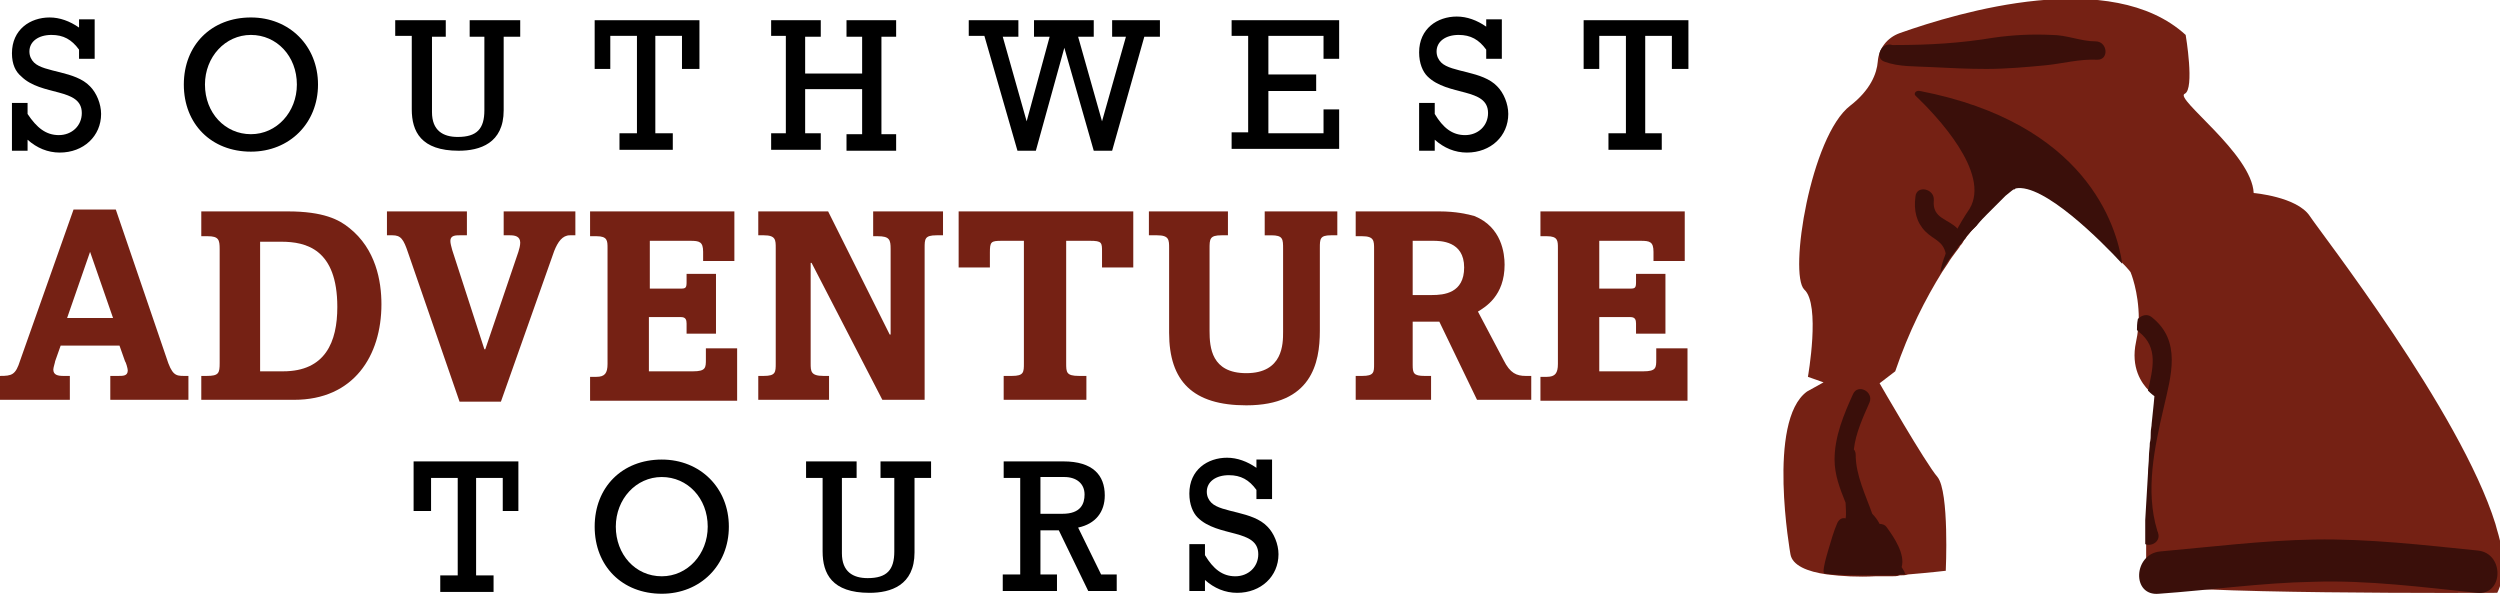 <?xml version="1.0" encoding="utf-8"?>
<!-- Generator: Adobe Illustrator 24.0.0, SVG Export Plug-In . SVG Version: 6.00 Build 0)  -->
<svg version="1.1" id="Layer_1" xmlns="http://www.w3.org/2000/svg" xmlns:xlink="http://www.w3.org/1999/xlink" x="0px" y="0px"
	 viewBox="0 0 272 64.6" style="enable-background:new 0 0 272 64.6;" xml:space="preserve">
<style type="text/css">
	.st0{fill:#752114;}
	.st1{fill:#3A0F0A;}
</style>
<g>
	<g>
		<g>
			<path class="st0" d="M194.8,60.3c0.2,1.2,1.8,1.9,4,2.2c1.6,0.2,3.4,0.3,5.2,0.2c0.2,0,0.5,0,0.7,0c0.3,0,0.5,0,0.8,0
				c0,0,0,0,0,0c0.1,0,0.2,0,0.3,0c0.3,0,0.6,0,0.9-0.1c0.3,0,0.6,0,0.9-0.1c2.4-0.2,4.1-0.4,4.1-0.4s0.4-8.6-0.9-10.2
				c-1.3-1.5-6.3-10.2-6.3-10.2l1.7-1.3c1.5-4.4,3.3-7.9,5.1-10.8c0.2-0.3,0.4-0.6,0.6-0.9c0.3-0.5,0.6-0.9,0.9-1.3
				c0.1-0.1,0.2-0.3,0.3-0.4c0.1-0.1,0.1-0.2,0.2-0.3c0.2-0.2,0.3-0.4,0.4-0.6c0.1-0.1,0.2-0.2,0.3-0.4c0.2-0.2,0.4-0.5,0.6-0.7
				c0.1-0.1,0.2-0.2,0.3-0.3c0.1-0.1,0.2-0.2,0.2-0.3c0.4-0.5,0.8-0.9,1.1-1.2c0.1-0.1,0.2-0.2,0.3-0.3c0.6-0.6,1.1-1.1,1.5-1.5
				c0.1-0.1,0.1-0.1,0.2-0.2c0.4-0.3,0.7-0.6,0.9-0.7c0,0,0,0,0.1,0c0.1-0.1,0.1-0.1,0.1-0.1c3-0.6,9.3,5.7,11.6,8.2
				c0.6,0.6,0.9,1,0.9,1s0.9,2.1,0.9,5.1c0,0.4,0,0.7-0.1,1.1c0,0.4-0.1,0.9-0.2,1.4c-0.6,2.8,0.6,4.5,1.4,5.3
				c0.4,0.4,0.7,0.6,0.7,0.6s-0.1,1.2-0.3,3c0,0.3-0.1,0.6-0.1,1c0,0,0,0,0,0.1c0,0.3,0,0.6-0.1,1c0,0.5-0.1,1-0.1,1.5
				c0,0.6-0.1,1.2-0.1,1.8c-0.1,1.7-0.2,3.4-0.3,5.1c0,0.3,0,0.6,0,0.9c0,0.1,0,0.2,0,0.2c0,0.1,0,0.3,0,0.4c0,0.2,0,0.4,0,0.5
				c0,0.2,0,0.4,0,0.6c0,0.1,0,0.3,0,0.4c0,0.6,0,1.1,0,1.6c0,0.4,0,0.7,0,1c0,0.6,0.1,1,0.2,1.2c0.9,1.3,38,1.1,38,1.1
				c0.4-0.8,0.6-1.7,0.6-2.8c0-0.2,0-0.4,0-0.6c0-0.5-0.1-1.1-0.2-1.7c-0.1-0.8-0.4-1.6-0.6-2.4c-3.8-12.2-19.1-31.8-20.2-33.5
				c-1.4-2.1-6.1-2.5-6.1-2.5c-0.2-4.3-8.7-10.3-7.5-10.8c1.1-0.5,0.1-6.4,0.1-6.4c-8.1-7.4-24.6-2.5-31.1-0.2
				c-1.4,0.5-2.3,1.7-2.4,3.1c-0.1,1.3-0.8,3.1-3,4.8c-4.3,3.3-6.7,18.3-5,20c1.8,1.6,0.4,9.5,0.4,9.5l1.7,0.6l-1.8,1
				C192.2,45.8,194.8,60.3,194.8,60.3z"/>
			<path class="st1" d="M208.4,10.4c2.3,2.2,8.2,8.4,5.9,12.3c0,0-0.7,1-1.4,2.3c-0.4,0.8-0.9,1.7-1.2,2.6c-0.3,0.7-0.5,1.4-0.6,2.1
				c0.2-0.3,0.4-0.6,0.6-0.9c0.3-0.5,0.6-0.9,0.9-1.3c0.1-0.1,0.2-0.3,0.3-0.4c0.1-0.1,0.1-0.2,0.2-0.3c0.2-0.2,0.3-0.4,0.5-0.6
				c0.1-0.1,0.2-0.2,0.3-0.4c0.2-0.2,0.4-0.5,0.6-0.7c0.1-0.1,0.2-0.2,0.3-0.3c0.1-0.1,0.2-0.2,0.3-0.3c0.4-0.5,0.8-0.9,1.1-1.2
				c0.1-0.1,0.2-0.2,0.3-0.3c0.6-0.6,1.1-1.1,1.5-1.5c0.1-0.1,0.1-0.1,0.2-0.2c0.4-0.3,0.7-0.6,0.9-0.7c0,0,0,0,0.1,0
				c0.1-0.1,0.1-0.1,0.1-0.1c3-0.6,9.3,5.7,11.6,8.2c-0.6-4.2-4-15.3-22-18.8C208.4,9.8,208.2,10.2,208.4,10.4z"/>
			<path class="st1" d="M205.9,4.9c0.1,0,0.2,0,0.3,0c3.7,0,7.1-0.2,10.7-0.8c2.1-0.3,4.2-0.4,6.3-0.3c1.7,0,3.2,0.7,4.8,0.7
				c1.3,0,1.5,2,0.2,2c-1.9-0.1-3.7,0.4-5.6,0.6c-2.1,0.2-4.3,0.4-6.5,0.4c-2,0-4-0.1-6-0.2c-1.7-0.1-3.5,0-5.1-0.6
				C203.9,6.3,204.7,4.5,205.9,4.9z"/>
			<path class="st1" d="M232.5,35.9c0.1,0.1,0.1,0.1,0.2,0.2c2.2,1.7,1.5,4.1,1,6.4c0.4,0.4,0.7,0.6,0.7,0.6s-0.1,1.2-0.3,3
				c0,0.3-0.1,0.6-0.1,1c0,0,0,0,0,0.1c0,0.3,0,0.6-0.1,1c0,0.5-0.1,1-0.1,1.5c0,0.6-0.1,1.2-0.1,1.8c-0.1,1.7-0.2,3.4-0.3,5.1
				c0,0.3,0,0.6,0,0.9c0,0.1,0,0.2,0,0.2c0,0.1,0,0.3,0,0.4c0,0.2,0,0.4,0,0.5c0,0.2,0,0.4,0,0.6c0.7,0.3,1.7-0.3,1.4-1.2
				c0-0.1-0.1-0.2-0.1-0.3c-1.3-4.3-0.3-9,0.7-13.3c0.8-3.5,2-7.3-1.3-9.9c-0.5-0.4-1.1-0.2-1.5,0.2
				C232.5,35.2,232.5,35.6,232.5,35.9z"/>
			<path class="st1" d="M209.5,25.2c0.9,0.9,1.9,1,2.2,2.4c0,0.1,0,0.2,0,0.3c0,0.3,0,0.5,0,0.8c0.3-0.5,0.6-0.9,0.9-1.3
				c0.1-0.1,0.2-0.3,0.3-0.4c0.1-0.1,0.1-0.2,0.2-0.3c0.2-0.2,0.3-0.4,0.5-0.6c-0.1-0.4-0.3-0.8-0.6-1.2c0,0,0,0,0,0
				c-1-1.1-2.8-1.1-2.6-3.1c0.1-1.3-1.9-1.7-2-0.4C208.2,22.9,208.5,24.2,209.5,25.2z"/>
			<path class="st1" d="M198.9,59.9c0.3-1,0.6-2.1,1-3c0.2-0.4,0.5-0.6,0.9-0.5c0.1-0.5,0-1.2,0-1.7c-0.6-1.5-1.2-3-1.2-4.7
				c0-2.5,1-4.9,2-7.1c0.5-1.2,2.3-0.3,1.8,0.9c-0.7,1.6-1.5,3.3-1.7,5.1c0.1,0.1,0.2,0.3,0.2,0.6c0,2.2,1.1,4.4,1.8,6.4
				c0,0,0,0,0,0c0.3,0.3,0.6,0.7,0.8,1.1c0.3,0,0.6,0.1,0.8,0.4c0.8,1.1,2,2.9,1.6,4.3c0.1,0.2,0.2,0.3,0.3,0.5
				c0,0.1,0.1,0.2,0.1,0.3c-0.3,0-0.6,0-0.9,0.1c-0.3,0-0.6,0-0.9,0c-0.1,0-0.2,0-0.3,0c0,0,0,0,0,0c-0.2,0-0.5,0-0.8,0
				c-0.2,0-0.5,0-0.7,0c-1.8,0-3.6,0-5.2-0.2c0-0.1-0.1-0.1-0.1-0.2C198.4,61.6,198.7,60.6,198.9,59.9z"/>
			<path class="st1" d="M235,60c5.6-0.5,11.2-1.2,16.8-1.3c5.9-0.1,11.9,0.6,17.8,1.2c2.9,0.3,2.8,4.9-0.1,4.6
				c-5.8-0.6-11.9-1.4-17.8-1.2c-5.6,0.1-11.2,0.9-16.8,1.3C231.9,64.9,232.1,60.3,235,60z"/>
		</g>
	</g>
	<g>
		<path d="M1.3,11.2h1.7v1.2C4,13.9,5,14.7,6.4,14.7c1.4,0,2.5-1,2.5-2.4c0-2.8-4.4-1.8-6.6-4C1.7,7.8,1.3,7,1.3,5.8
			c0-2.6,2-3.9,4.1-3.9c1.1,0,2.2,0.4,3.2,1.1V2.1h1.7v4.3H8.6v-1c-0.8-1.1-1.7-1.6-3-1.6c-1.4,0-2.4,0.7-2.4,1.8
			c0,0.5,0.2,0.9,0.5,1.2c1.1,1.1,4.5,0.9,6.1,2.6c0.7,0.7,1.2,1.9,1.2,3c0,2.4-1.9,4.2-4.5,4.2c-1.3,0-2.5-0.5-3.5-1.4v1.2H1.3
			V11.2z"/>
		<path d="M27.3,1.9c4.2,0,7.3,3.1,7.3,7.3c0,4.2-3.1,7.3-7.3,7.3c-4.3,0-7.3-3-7.3-7.3S23,1.9,27.3,1.9z M27.3,14.6
			c2.8,0,5-2.4,5-5.4c0-3.1-2.2-5.4-5-5.4c-2.8,0-5,2.4-5,5.4C22.3,12.3,24.5,14.6,27.3,14.6z"/>
		<path d="M51.1,3.9V2.2h5.5v1.8h-1.8V12c0,3.6-2.6,4.4-4.9,4.4c-4.1,0-5.1-2.1-5.1-4.5V3.9h-1.8V2.2h5.5v1.8H47v8.2
			c0,2,1.2,2.7,2.8,2.7c2.1,0,2.9-0.9,2.9-2.9v-8H51.1z"/>
		<path d="M75.9,7.5h-1.7V3.9h-2.9v10.6h1.9v1.8h-5.8v-1.8h1.9V3.9h-2.9v3.6h-1.7V2.2h11.4V7.5z"/>
		<path d="M85.5,3.9h-1.6V2.2h5.4v1.8h-1.7v4h6.2v-4h-1.7V2.2h5.4v1.8h-1.6v10.6h1.6v1.8h-5.4v-1.8h1.7V9.7h-6.2v4.8h1.7v1.8h-5.4
			v-1.8h1.6V3.9z"/>
		<path d="M107.1,3.9h-1.7V2.2h5.4v1.8h-1.7l2.6,9.2h0l2.5-9.2h-1.7V2.2h6.5v1.8h-1.7l2.6,9.2h0l2.6-9.2H121V2.2h5.2v1.8h-1.7
			L121,16.4h-2l-3.2-11.2h0l-3.1,11.2h-2L107.1,3.9z"/>
		<path d="M135.8,3.9H134V2.2h11.7v4.2h-1.7V3.9h-6v4.2h5.2v1.8h-5.2v4.6h6v-2.6h1.7v4.3H134v-1.8h1.8V3.9z"/>
		<path d="M154.4,11.2h1.7v1.2c0.9,1.5,1.9,2.3,3.3,2.3c1.4,0,2.5-1,2.5-2.4c0-2.8-4.4-1.8-6.6-4c-0.5-0.5-0.9-1.4-0.9-2.6
			c0-2.6,2-3.9,4.1-3.9c1.1,0,2.2,0.4,3.2,1.1V2.1h1.7v4.3h-1.7v-1c-0.8-1.1-1.7-1.6-3-1.6c-1.4,0-2.4,0.7-2.4,1.8
			c0,0.5,0.2,0.9,0.5,1.2c1.1,1.1,4.5,0.9,6.1,2.6c0.7,0.7,1.2,1.9,1.2,3c0,2.4-1.9,4.2-4.5,4.2c-1.3,0-2.5-0.5-3.5-1.4v1.2h-1.7
			V11.2z"/>
		<path d="M183.6,7.5h-1.7V3.9H179v10.6h1.8v1.8H175v-1.8h1.9V3.9h-2.9v3.6h-1.7V2.2h11.4V7.5z"/>
		<path class="st0" d="M8,22.8h4.6l5.5,16.1c0.6,1.9,1,2,1.9,2h0.5v2.6h-8.5v-2.6h0.9c0.5,0,1,0,1-0.6c0-0.2-0.2-0.9-0.3-1L13,37.6
			H6.6l-0.6,1.7c0,0.1-0.2,0.7-0.2,0.9c0,0.6,0.5,0.7,1.1,0.7h0.7v2.6H0v-2.6c1.3,0,1.7-0.1,2.2-1.7L8,22.8z M9.8,27.4l-2.5,7.2h5
			L9.8,27.4L9.8,27.4z"/>
		<path class="st0" d="M21.9,23h9.4c3.9,0,5.6,0.9,6.7,1.8c2.9,2.3,3.5,5.8,3.5,8.3c0,5.6-3,10.4-9.5,10.4H21.9v-2.6h0.6
			c1.3,0,1.4-0.3,1.4-1.4V27.1c0-1-0.1-1.4-1.3-1.4h-0.7V23z M30.8,40.4c4.6,0,5.9-3.2,5.9-7c0-6.3-3.4-7.1-6.1-7.1h-2.3v14.1H30.8z
			"/>
		<path class="st0" d="M42.2,23h8.6v2.6H50c-0.4,0-1,0-1,0.6c0,0.3,0.1,0.6,0.2,1l3.5,10.8h0.1l3.6-10.6c0.1-0.3,0.2-0.7,0.2-1
			c0-0.7-0.6-0.8-1.1-0.8h-0.7V23h7.8v2.6h-0.6c-0.8,0-1.3,0.7-1.7,1.7l-5.8,16.4h-4.5l-5.6-16.2c-0.5-1.5-0.8-1.9-1.7-1.9h-0.6V23z
			"/>
		<path class="st0" d="M70.6,34.6v5.8h4.8c1.4,0,1.4-0.4,1.4-1.3v-1.2h3.4v5.7h-16v-2.6h0.7c0.9,0,1.2-0.4,1.2-1.4V27
			c0-0.8,0-1.3-1.2-1.3h-0.7V23h15.7v5.4h-3.4v-1c0-1.1-0.4-1.2-1.4-1.2h-4.4v5.2h3.4c0.5,0,0.6-0.1,0.6-0.7v-0.9h3.2v6.5h-3.2v-1.1
			c0-0.4-0.1-0.7-0.6-0.7H70.6z"/>
		<path class="st0" d="M82.6,23h7.5l6.7,13.4h0.1v-9.3c0-1-0.1-1.4-1.4-1.4h-0.5V23h7.6v2.6h-0.7c-1.3,0-1.3,0.4-1.3,1.4v16.5H96
			l-7.7-14.9h-0.1v10.9c0,0.9,0,1.4,1.4,1.4h0.6v2.6h-7.7v-2.6h0.6c1.3,0,1.3-0.4,1.3-1.4V27c0-0.9,0-1.4-1.3-1.4h-0.6V23z"/>
		<path class="st0" d="M104.3,23h19v6.1h-3.4v-1.7c0-1,0-1.2-1.3-1.2h-2.6v13.3c0,1,0,1.4,1.4,1.4h0.8v2.6h-9v-2.6h0.9
			c1.3,0,1.3-0.4,1.3-1.4V26.2H109c-1.2,0-1.3,0.1-1.3,1.3v1.6h-3.4V23z"/>
		<path class="st0" d="M125,23h8.6v2.6h-0.7c-1.3,0-1.3,0.4-1.3,1.5v8.9c0,1.8,0.2,4.6,4,4.6c4,0,4-3.2,4-4.5v-9
			c0-1.1,0-1.5-1.3-1.5h-0.7V23h7.9v2.6h-0.7c-1.2,0-1.2,0.4-1.2,1.4v9c0,3.5-0.9,8.1-8,8.1c-5.8,0-8.4-2.6-8.4-7.9v-9.2
			c0-0.9,0-1.4-1.3-1.4H125V23z"/>
		<path class="st0" d="M147.5,25.7V23h9.1c1.8,0,3.1,0.3,3.8,0.5c3,1.2,3.3,4.1,3.3,5.3c0,3.4-2.1,4.6-2.9,5.1l2.8,5.3
			c0.7,1.4,1.4,1.7,2.4,1.7h0.6v2.6h-5.9l-4.1-8.5h-2.9v4.7c0,0.9,0.1,1.2,1.3,1.2h0.7v2.6h-8.2v-2.6h0.7c1.3,0,1.3-0.4,1.3-1.3
			V27.1c0-0.9,0-1.4-1.3-1.4H147.5z M153.7,26.1v6h2.1c1.3,0,3.5-0.2,3.5-3c0-2.9-2.6-2.9-3.4-2.9H153.7z"/>
		<path class="st0" d="M174,34.6v5.8h4.8c1.4,0,1.4-0.4,1.4-1.3v-1.2h3.4v5.7h-16v-2.6h0.7c0.9,0,1.2-0.4,1.2-1.4V27
			c0-0.8,0-1.3-1.2-1.3h-0.7V23h15.7v5.4h-3.4v-1c0-1.1-0.4-1.2-1.4-1.2H174v5.2h3.4c0.5,0,0.6-0.1,0.6-0.7v-0.9h3.2v6.5h-3.2v-1.1
			c0-0.4-0.1-0.7-0.6-0.7H174z"/>
		<path d="M56.4,55.6h-1.7V52h-2.9v10.6h1.9v1.8h-5.8v-1.8h1.9V52h-2.9v3.6H45v-5.4h11.4V55.6z"/>
		<path d="M72,50c4.2,0,7.3,3.1,7.3,7.3c0,4.2-3.1,7.3-7.3,7.3c-4.3,0-7.3-3-7.3-7.3S67.7,50,72,50z M72,62.7c2.8,0,5-2.4,5-5.4
			c0-3.1-2.2-5.4-5-5.4c-2.8,0-5,2.4-5,5.4C67,60.3,69.1,62.7,72,62.7z"/>
		<path d="M95.8,52v-1.8h5.5V52h-1.8v8.1c0,3.6-2.6,4.4-4.9,4.4c-4.1,0-5.1-2.1-5.1-4.5V52h-1.8v-1.8h5.5V52h-1.6v8.2
			c0,2,1.2,2.7,2.8,2.7c2.1,0,2.9-0.9,2.9-2.9v-8H95.8z"/>
		<path d="M111.1,52h-1.9v-1.8h6.5c3.2,0,4.5,1.5,4.5,3.7c0,1.8-1,3.1-2.9,3.5l2.5,5.1h1.7v1.8h-3.1l-3.2-6.6h-2v4.8h1.8v1.8h-5.9
			v-1.8h1.9V52z M115.6,55.9c2,0,2.4-1.1,2.4-2.1c0-1.2-0.9-1.9-2.2-1.9h-2.6v4H115.6z"/>
		<path d="M129.4,59.2h1.7v1.2c0.9,1.5,1.9,2.3,3.3,2.3c1.4,0,2.5-1,2.5-2.4c0-2.8-4.4-1.8-6.6-4c-0.5-0.5-0.9-1.4-0.9-2.6
			c0-2.6,2-3.9,4.1-3.9c1.1,0,2.2,0.4,3.2,1.1v-0.9h1.7v4.3h-1.7v-1c-0.8-1.1-1.7-1.6-3-1.6c-1.4,0-2.4,0.7-2.4,1.8
			c0,0.5,0.2,0.9,0.5,1.2c1.1,1.1,4.5,0.9,6.1,2.6c0.7,0.7,1.2,1.9,1.2,3c0,2.4-1.9,4.2-4.5,4.2c-1.3,0-2.5-0.5-3.5-1.4v1.2h-1.7
			V59.2z"/>
	</g>
</g>
</svg>
